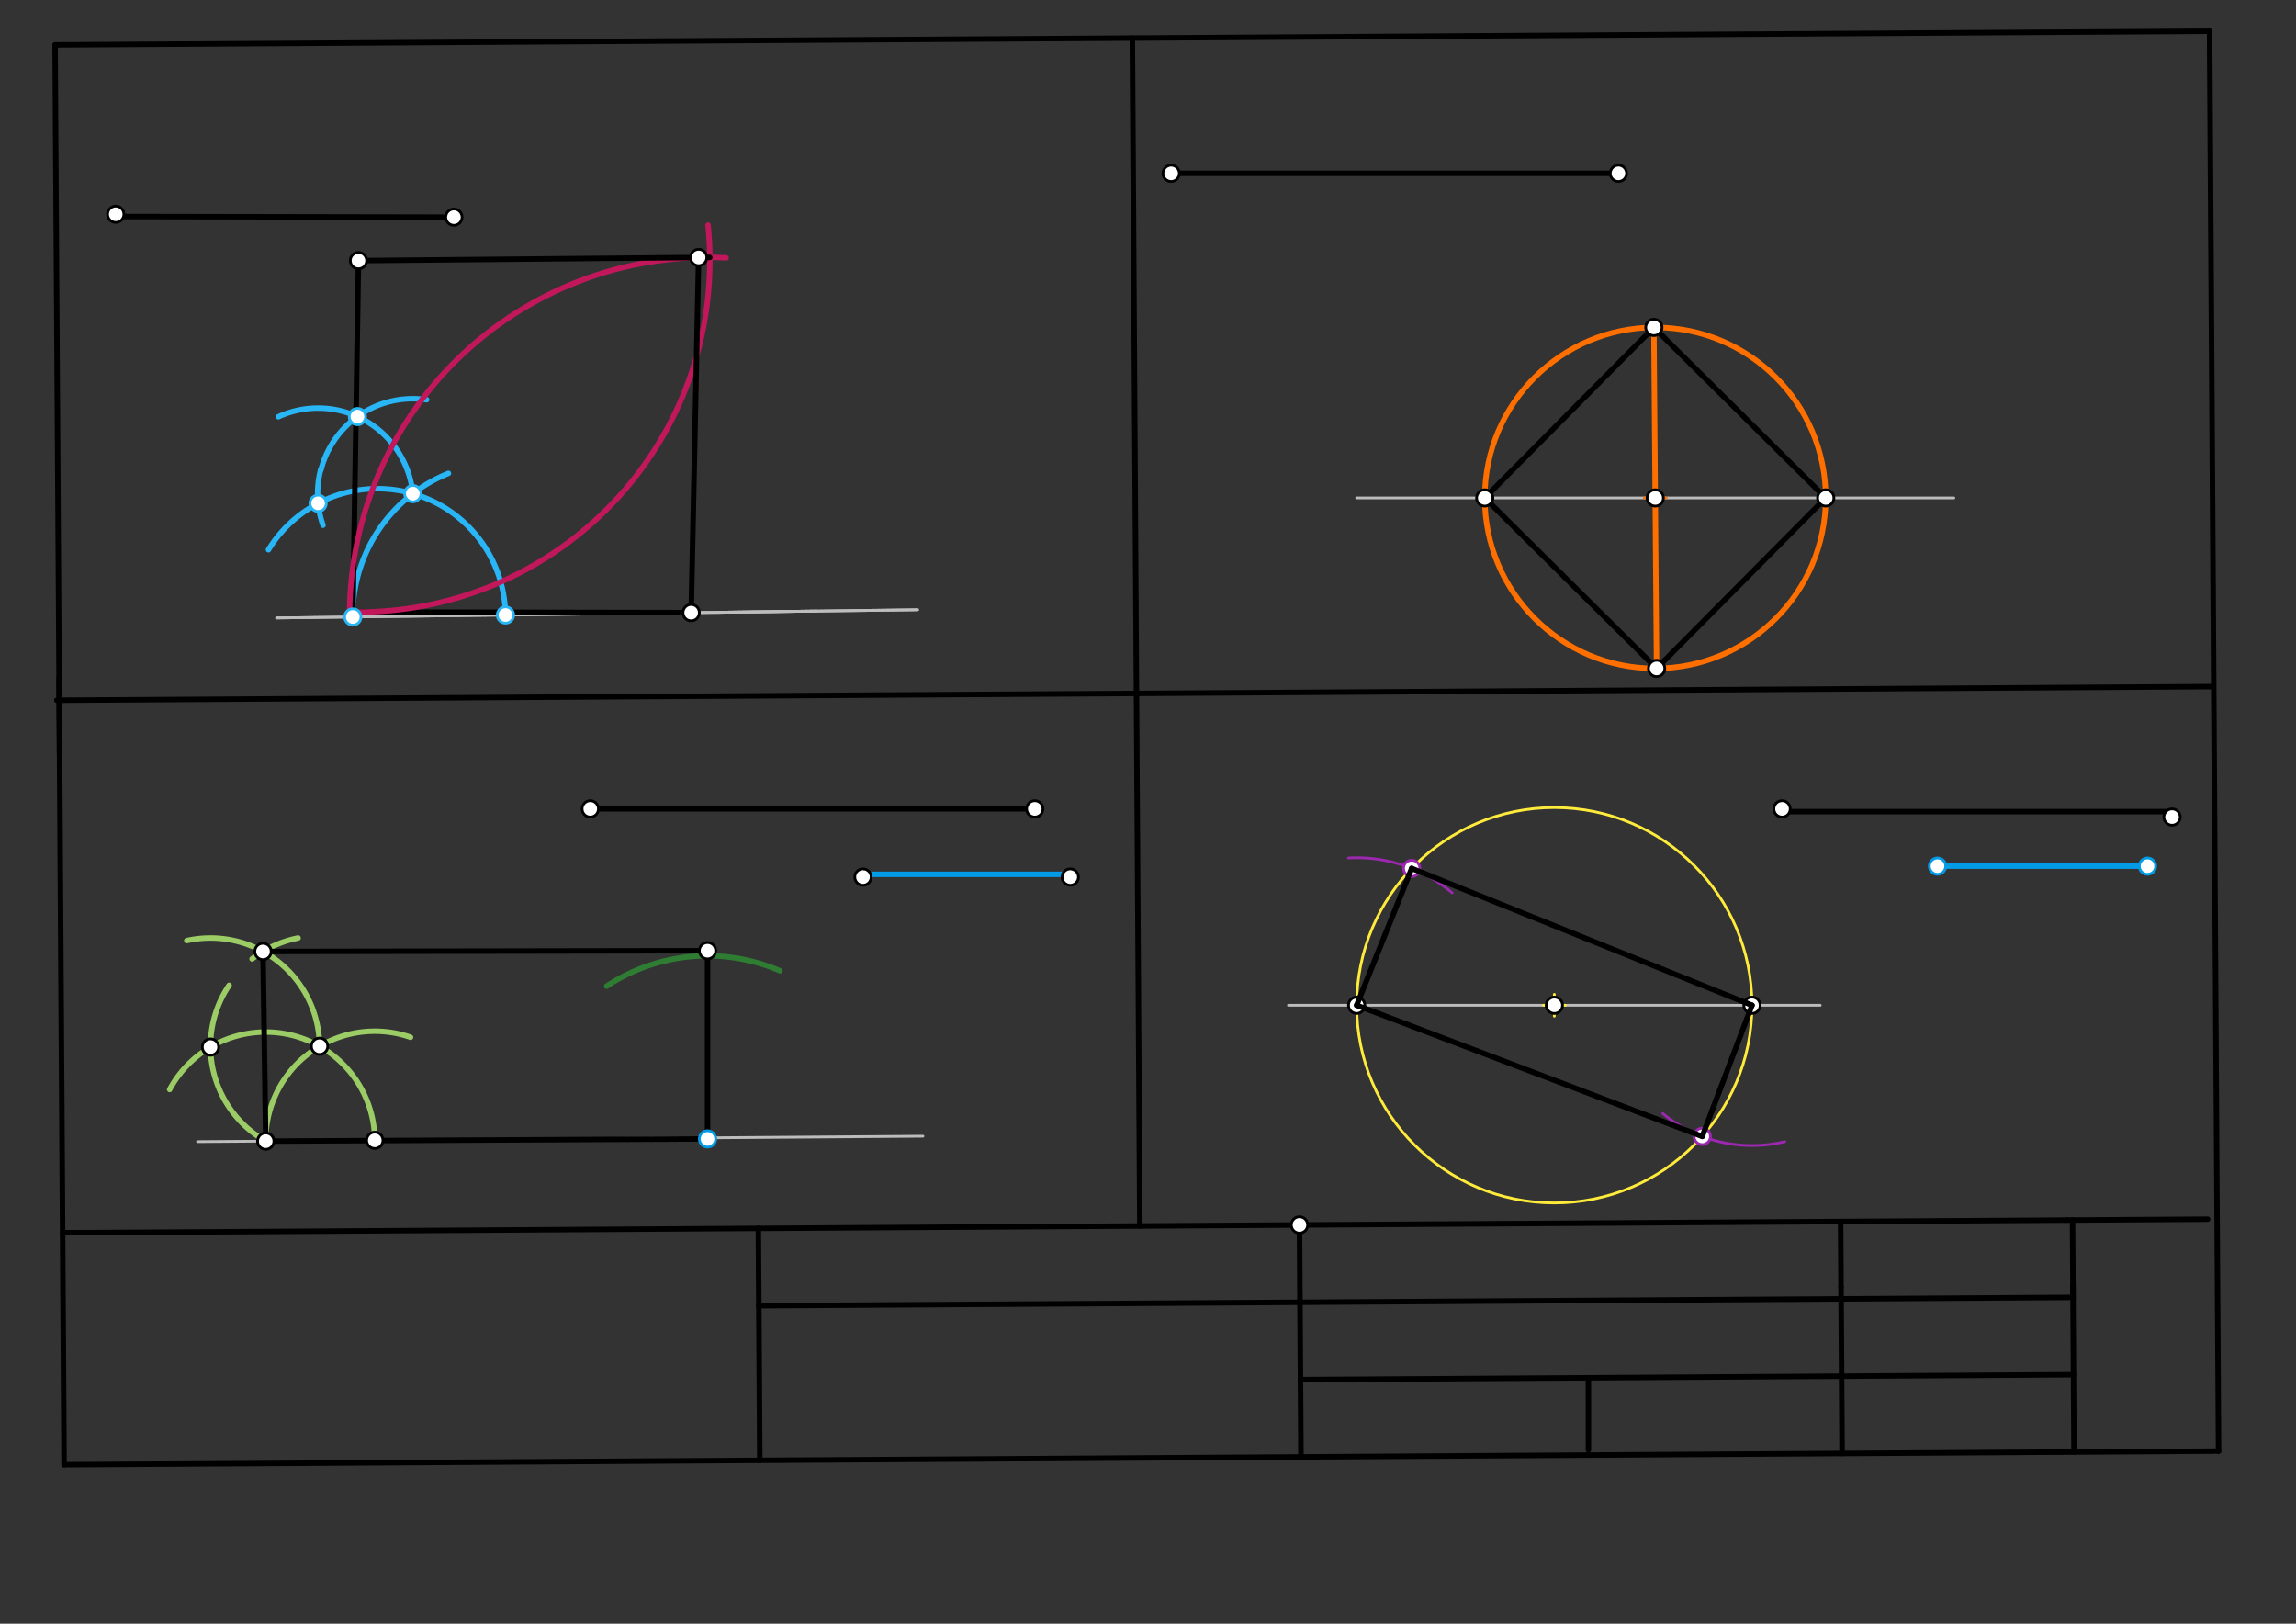 <svg xmlns="http://www.w3.org/2000/svg" class="svg--1it" height="100%" preserveAspectRatio="xMidYMid meet" viewBox="0 0 841.89 595.276" width="100%"><rect x="0" y="0" width="841.89" height="595.276" fill="#333333" stroke="none"/><defs><marker id="marker-arrow" markerHeight="16" markerUnits="userSpaceOnUse" markerWidth="24" orient="auto-start-reverse" refX="24" refY="4" viewBox="0 0 24 8"><path d="M 0 0 L 24 4 L 0 8 z" stroke="inherit"></path></marker></defs><g class="aux-layer--1FB"><g class="element--2qn"><line stroke="#BDBDBD" stroke-dasharray="none" stroke-linecap="round" stroke-width="1" x1="101.438" x2="336.438" y1="226.547" y2="223.547"></line></g><g class="element--2qn"><line stroke="#BDBDBD" stroke-dasharray="none" stroke-linecap="round" stroke-width="1" x1="262.45" x2="336.438" y1="224.491" y2="223.547"></line></g><g class="element--2qn"><line stroke="#BDBDBD" stroke-dasharray="none" stroke-linecap="round" stroke-width="1" x1="101.438" x2="299.444" y1="226.547" y2="224.019"></line></g><g class="element--2qn"><line stroke="#BDBDBD" stroke-dasharray="none" stroke-linecap="round" stroke-width="1" x1="497.438" x2="716.438" y1="182.547" y2="182.547"></line></g><g class="element--2qn"><line stroke="#BDBDBD" stroke-dasharray="none" stroke-linecap="round" stroke-width="1" x1="72.438" x2="338.438" y1="418.547" y2="416.547"></line></g><g class="element--2qn"><line stroke="#BDBDBD" stroke-dasharray="none" stroke-linecap="round" stroke-width="1" x1="472.438" x2="667.438" y1="368.547" y2="368.547"></line></g><g class="element--2qn"><g class="center--1s5"><line x1="565.938" y1="368.547" x2="573.938" y2="368.547" stroke="#FFEB3B" stroke-width="1" stroke-linecap="round"></line><line x1="569.938" y1="364.547" x2="569.938" y2="372.547" stroke="#FFEB3B" stroke-width="1" stroke-linecap="round"></line><circle class="hit--230" cx="569.938" cy="368.547" r="4" stroke="none" fill="transparent"></circle></g><circle cx="569.938" cy="368.547" fill="none" r="72.479" stroke="#FFEB3B" stroke-dasharray="none" stroke-width="1"></circle></g><g class="element--2qn"><path d="M 494.438 314.547 A 54.084 54.084 0 0 1 532.474 327.327" fill="none" stroke="#9C27B0" stroke-dasharray="none" stroke-linecap="round" stroke-width="1"></path></g><g class="element--2qn"><path d="M 654.438 418.547 A 51.425 51.425 0 0 1 609.703 408.225" fill="none" stroke="#9C27B0" stroke-dasharray="none" stroke-linecap="round" stroke-width="1"></path></g><g class="element--2qn"><circle cx="569.938" cy="368.547" r="3" stroke="#000000" stroke-width="1" fill="#ffffff"></circle>}</g><g class="element--2qn"><circle cx="497.458" cy="368.547" r="3" stroke="#000000" stroke-width="1" fill="#ffffff"></circle>}</g><g class="element--2qn"><circle cx="642.417" cy="368.547" r="3" stroke="#000000" stroke-width="1" fill="#ffffff"></circle>}</g><g class="element--2qn"><circle cx="517.637" cy="318.368" r="3" stroke="#9C27B0" stroke-width="1" fill="#ffffff"></circle>}</g><g class="element--2qn"><circle cx="624.174" cy="416.627" r="3" stroke="#9C27B0" stroke-width="1" fill="#ffffff"></circle>}</g></g><g class="main-layer--3Vd"><g class="element--2qn"><line stroke="#000000" stroke-dasharray="none" stroke-linecap="round" stroke-width="2" x1="23.493" x2="813.493" y1="536.993" y2="531.993"></line></g><g class="element--2qn"><line stroke="#000000" stroke-dasharray="none" stroke-linecap="round" stroke-width="2" x1="23.493" x2="20.198" y1="536.993" y2="16.449"></line></g><g class="element--2qn"><line stroke="#000000" stroke-dasharray="none" stroke-linecap="round" stroke-width="2" x1="813.493" x2="810.198" y1="531.993" y2="11.449"></line></g><g class="element--2qn"><line stroke="#000000" stroke-dasharray="none" stroke-linecap="round" stroke-width="2" x1="20.198" x2="810.198" y1="16.449" y2="11.449"></line></g><g class="element--2qn"><line stroke="#000000" stroke-dasharray="none" stroke-linecap="round" stroke-width="2" x1="757.97" x2="22.955" y1="447.303" y2="451.955"></line></g><g class="element--2qn"><line stroke="#000000" stroke-dasharray="none" stroke-linecap="round" stroke-width="2" x1="757.97" x2="809.506" y1="447.303" y2="446.977"></line></g><g class="element--2qn"><line stroke="#000000" stroke-dasharray="none" stroke-linecap="round" stroke-width="2" x1="675.062" x2="675.448" y1="471.876" y2="532.867"></line></g><g class="element--2qn"><line stroke="#000000" stroke-dasharray="none" stroke-linecap="round" stroke-width="2" x1="675.062" x2="674.91" y1="471.876" y2="447.829"></line></g><g class="element--2qn"><line stroke="#000000" stroke-dasharray="none" stroke-linecap="round" stroke-width="2" x1="760.1" x2="760.486" y1="471.337" y2="532.329"></line></g><g class="element--2qn"><line stroke="#000000" stroke-dasharray="none" stroke-linecap="round" stroke-width="2" x1="759.948" x2="760.13" y1="447.291" y2="476.084"></line></g><g class="element--2qn"><line stroke="#000000" stroke-dasharray="none" stroke-linecap="round" stroke-width="2" x1="278.068" x2="278.247" y1="450.341" y2="478.687"></line></g><g class="element--2qn"><line stroke="#000000" stroke-dasharray="none" stroke-linecap="round" stroke-width="2" x1="278.247" x2="760.127" y1="478.687" y2="475.637"></line></g><g class="element--2qn"><line stroke="#000000" stroke-dasharray="none" stroke-linecap="round" stroke-width="2" x1="278.247" x2="278.606" y1="478.687" y2="535.378"></line></g><g class="element--2qn"><line stroke="#000000" stroke-dasharray="none" stroke-linecap="round" stroke-width="2" x1="476.489" x2="476.848" y1="449.085" y2="505.777"></line></g><g class="element--2qn"><line stroke="#000000" stroke-dasharray="none" stroke-linecap="round" stroke-width="2" x1="476.848" x2="760.307" y1="505.777" y2="503.983"></line></g><g class="element--2qn"><line stroke="#000000" stroke-dasharray="none" stroke-linecap="round" stroke-width="2" x1="476.848" x2="477.027" y1="505.777" y2="534.123"></line></g><g class="element--2qn"><line stroke="#000000" stroke-dasharray="none" stroke-linecap="round" stroke-width="2" x1="415.198" x2="417.955" y1="13.949" y2="449.455"></line></g><g class="element--2qn"><line stroke="#000000" stroke-dasharray="none" stroke-linecap="round" stroke-width="2" x1="21.668" x2="21.846" y1="248.558" y2="276.721"></line></g><g class="element--2qn"><line stroke="#000000" stroke-dasharray="none" stroke-linecap="round" stroke-width="2" x1="20.846" x2="810.846" y1="256.721" y2="251.721"></line></g><g class="element--2qn"><path d="M 98.437 201.547 A 46.916 46.916 0 0 1 185.344 225.476" fill="none" stroke="#29B6F6" stroke-dasharray="none" stroke-linecap="round" stroke-width="2"></path></g><g class="element--2qn"><path d="M 164.437 173.547 A 55.979 55.979 0 0 0 129.369 226.19" fill="none" stroke="#29B6F6" stroke-dasharray="none" stroke-linecap="round" stroke-width="2"></path></g><g class="element--2qn"><path d="M 118.438 192.547 A 34.911 34.911 0 0 1 117.609 172.117" fill="none" stroke="#29B6F6" stroke-dasharray="none" stroke-linecap="round" stroke-width="2"></path></g><g class="element--2qn"><path d="M 151.376 180.98 A 34.911 34.911 0 0 0 102.091 152.791" fill="none" stroke="#29B6F6" stroke-dasharray="none" stroke-linecap="round" stroke-width="2"></path></g><g class="element--2qn"><path d="M 156.437 146.547 A 34.803 34.803 0 0 0 117.714 172.144" fill="none" stroke="#29B6F6" stroke-dasharray="none" stroke-linecap="round" stroke-width="2"></path></g><g class="element--2qn"><line stroke="#000000" stroke-dasharray="none" stroke-linecap="round" stroke-width="2" x1="129.369" x2="131.438" y1="226.19" y2="95.547"></line></g><g class="element--2qn"><line stroke="#000000" stroke-dasharray="none" stroke-linecap="round" stroke-width="2" x1="42.398" x2="166.437" y1="79.376" y2="79.606"></line></g><g class="element--2qn"><line stroke="#000000" stroke-dasharray="none" stroke-linecap="round" stroke-width="2" x1="129.398" x2="253.437" y1="224.376" y2="224.606"></line></g><g class="element--2qn"><path d="M 129.398 224.376 A 128.846 128.846 0 0 0 259.624 82.528" fill="none" stroke="#C2185B" stroke-dasharray="none" stroke-linecap="round" stroke-width="2"></path></g><g class="element--2qn"><path d="M 266.264 94.534 A 131.25 131.25 0 0 0 128.187 225.363" fill="none" stroke="#C2185B" stroke-dasharray="none" stroke-linecap="round" stroke-width="2"></path></g><g class="element--2qn"><line stroke="#000000" stroke-dasharray="none" stroke-linecap="round" stroke-width="2" x1="260.278" x2="131.438" y1="94.359" y2="95.547"></line></g><g class="element--2qn"><line stroke="#000000" stroke-dasharray="none" stroke-linecap="round" stroke-width="2" x1="253.437" x2="256.177" y1="224.606" y2="94.397"></line></g><g class="element--2qn"><line stroke="#000000" stroke-dasharray="none" stroke-linecap="round" stroke-width="2" x1="429.438" x2="593.438" y1="63.547" y2="63.547"></line></g><g class="element--2qn"><g class="center--1s5"><line x1="602.938" y1="182.547" x2="610.938" y2="182.547" stroke="#FF6F00" stroke-width="1" stroke-linecap="round"></line><line x1="606.938" y1="178.547" x2="606.938" y2="186.547" stroke="#FF6F00" stroke-width="1" stroke-linecap="round"></line><circle class="hit--230" cx="606.938" cy="182.547" r="4" stroke="none" fill="transparent"></circle></g><circle cx="606.938" cy="182.547" fill="none" r="62.516" stroke="#FF6F00" stroke-dasharray="none" stroke-width="2"></circle></g><g class="element--2qn"><line stroke="#FF6F00" stroke-dasharray="none" stroke-linecap="round" stroke-width="2" x1="606.938" x2="606.441" y1="182.547" y2="120.033"></line></g><g class="element--2qn"><line stroke="#FF6F00" stroke-dasharray="none" stroke-linecap="round" stroke-width="2" x1="606.938" x2="607.442" y1="182.547" y2="245.061"></line></g><g class="element--2qn"><line stroke="#000000" stroke-dasharray="none" stroke-linecap="round" stroke-width="2" x1="606.441" x2="544.438" y1="120.033" y2="182.547"></line></g><g class="element--2qn"><line stroke="#000000" stroke-dasharray="none" stroke-linecap="round" stroke-width="2" x1="544.438" x2="607.442" y1="182.547" y2="245.061"></line></g><g class="element--2qn"><line stroke="#000000" stroke-dasharray="none" stroke-linecap="round" stroke-width="2" x1="607.442" x2="669.453" y1="245.061" y2="182.547"></line></g><g class="element--2qn"><line stroke="#000000" stroke-dasharray="none" stroke-linecap="round" stroke-width="2" x1="669.453" x2="606.441" y1="182.547" y2="120.033"></line></g><g class="element--2qn"><line stroke="#000000" stroke-dasharray="none" stroke-linecap="round" stroke-width="2" x1="220.438" x2="381.438" y1="296.547" y2="296.547"></line></g><g class="element--2qn"><line stroke="#039BE5" stroke-dasharray="none" stroke-linecap="round" stroke-width="2" x1="318.438" x2="391.438" y1="320.547" y2="320.547"></line></g><g class="element--2qn"><path d="M 137.426 418.058 A 39.991 39.991 0 0 0 62.211 399.425" fill="none" stroke="#9CCC65" stroke-dasharray="none" stroke-linecap="round" stroke-width="2"></path></g><g class="element--2qn"><path d="M 97.436 418.359 A 39.991 39.991 0 0 1 150.532 380.275" fill="none" stroke="#9CCC65" stroke-dasharray="none" stroke-linecap="round" stroke-width="2"></path></g><g class="element--2qn"><path d="M 117.171 383.576 A 39.991 39.991 0 0 0 68.502 344.838" fill="none" stroke="#9CCC65" stroke-dasharray="none" stroke-linecap="round" stroke-width="2"></path></g><g class="element--2qn"><path d="M 97.436 418.359 A 39.991 39.991 0 0 1 84.003 361.233" fill="none" stroke="#9CCC65" stroke-dasharray="none" stroke-linecap="round" stroke-width="2"></path></g><g class="element--2qn"><path d="M 92.438 351.547 A 40.467 40.467 0 0 1 109.305 343.88" fill="none" stroke="#9CCC65" stroke-dasharray="none" stroke-linecap="round" stroke-width="2"></path></g><g class="element--2qn"><line stroke="#000000" stroke-dasharray="none" stroke-linecap="round" stroke-width="2" x1="96.434" x2="97.436" y1="348.825" y2="418.359"></line></g><g class="element--2qn"><line stroke="#000000" stroke-dasharray="none" stroke-linecap="round" stroke-width="2" x1="97.436" x2="259.438" y1="418.359" y2="417.547"></line></g><g class="element--2qn"><path d="M 222.437 361.547 A 67.119 67.119 0 0 1 286.005 355.91" fill="none" stroke="#2E7D32" stroke-dasharray="none" stroke-linecap="round" stroke-width="2"></path></g><g class="element--2qn"><line stroke="#000000" stroke-dasharray="none" stroke-linecap="round" stroke-width="2" x1="259.438" x2="96.434" y1="348.547" y2="348.825"></line></g><g class="element--2qn"><line stroke="#000000" stroke-dasharray="none" stroke-linecap="round" stroke-width="2" x1="259.438" x2="259.438" y1="417.547" y2="348.547"></line></g><g class="element--2qn"><line stroke="#000000" stroke-dasharray="none" stroke-linecap="round" stroke-width="2" x1="654.438" x2="797.438" y1="297.547" y2="297.547"></line></g><g class="element--2qn"><line stroke="#039BE5" stroke-dasharray="none" stroke-linecap="round" stroke-width="2" x1="710.438" x2="787.438" y1="317.547" y2="317.547"></line></g><g class="element--2qn"><line stroke="#000000" stroke-dasharray="none" stroke-linecap="round" stroke-width="2" x1="517.637" x2="497.458" y1="318.368" y2="368.547"></line></g><g class="element--2qn"><line stroke="#000000" stroke-dasharray="none" stroke-linecap="round" stroke-width="2" x1="497.458" x2="624.174" y1="368.547" y2="416.627"></line></g><g class="element--2qn"><line stroke="#000000" stroke-dasharray="none" stroke-linecap="round" stroke-width="2" x1="624.174" x2="642.417" y1="416.627" y2="368.547"></line></g><g class="element--2qn"><line stroke="#000000" stroke-dasharray="none" stroke-linecap="round" stroke-width="2" x1="642.417" x2="517.637" y1="368.547" y2="318.368"></line></g><g class="element--2qn"><line stroke="#000000" stroke-dasharray="none" stroke-linecap="round" stroke-width="2" x1="582.428" x2="582.438" y1="505.108" y2="531.547"></line></g><g class="element--2qn"><circle cx="476.489" cy="449.085" r="3" stroke="#000000" stroke-width="1" fill="#ffffff"></circle>}</g><g class="element--2qn"><circle cx="131.056" cy="152.725" r="3" stroke="#29B6F6" stroke-width="1" fill="#ffffff"></circle>}</g><g class="element--2qn"><circle cx="151.376" cy="180.98" r="3" stroke="#29B6F6" stroke-width="1" fill="#ffffff"></circle>}</g><g class="element--2qn"><circle cx="129.369" cy="226.19" r="3" stroke="#29B6F6" stroke-width="1" fill="#ffffff"></circle>}</g><g class="element--2qn"><circle cx="185.344" cy="225.476" r="3" stroke="#29B6F6" stroke-width="1" fill="#ffffff"></circle>}</g><g class="element--2qn"><circle cx="116.646" cy="184.523" r="3" stroke="#29B6F6" stroke-width="1" fill="#ffffff"></circle>}</g><g class="element--2qn"><circle cx="131.438" cy="95.547" r="3" stroke="#000000" stroke-width="1" fill="#ffffff"></circle>}</g><g class="element--2qn"><circle cx="253.437" cy="224.606" r="3" stroke="#000000" stroke-width="1" fill="#ffffff"></circle>}</g><g class="element--2qn"><circle cx="42.438" cy="78.547" r="3" stroke="#000000" stroke-width="1" fill="#ffffff"></circle>}</g><g class="element--2qn"><circle cx="166.437" cy="79.606" r="3" stroke="#000000" stroke-width="1" fill="#ffffff"></circle>}</g><g class="element--2qn"><circle cx="256.177" cy="94.397" r="3" stroke="#000000" stroke-width="1" fill="#ffffff"></circle>}</g><g class="element--2qn"><circle cx="429.438" cy="63.547" r="3" stroke="#000000" stroke-width="1" fill="#ffffff"></circle>}</g><g class="element--2qn"><circle cx="593.438" cy="63.547" r="3" stroke="#000000" stroke-width="1" fill="#ffffff"></circle>}</g><g class="element--2qn"><circle cx="606.938" cy="182.547" r="3" stroke="#000000" stroke-width="1" fill="#ffffff"></circle>}</g><g class="element--2qn"><circle cx="606.441" cy="120.033" r="3" stroke="#000000" stroke-width="1" fill="#ffffff"></circle>}</g><g class="element--2qn"><circle cx="544.422" cy="182.547" r="3" stroke="#000000" stroke-width="1" fill="#ffffff"></circle>}</g><g class="element--2qn"><circle cx="607.442" cy="245.061" r="3" stroke="#000000" stroke-width="1" fill="#ffffff"></circle>}</g><g class="element--2qn"><circle cx="669.453" cy="182.547" r="3" stroke="#000000" stroke-width="1" fill="#ffffff"></circle>}</g><g class="element--2qn"><circle cx="216.438" cy="296.547" r="3" stroke="#000000" stroke-width="1" fill="#ffffff"></circle>}</g><g class="element--2qn"><circle cx="316.438" cy="321.547" r="3" stroke="#000000" stroke-width="1" fill="#ffffff"></circle>}</g><g class="element--2qn"><circle cx="392.438" cy="321.547" r="3" stroke="#000000" stroke-width="1" fill="#ffffff"></circle>}</g><g class="element--2qn"><circle cx="379.438" cy="296.547" r="3" stroke="#000000" stroke-width="1" fill="#ffffff"></circle>}</g><g class="element--2qn"><circle cx="97.436" cy="418.359" r="3" stroke="#000000" stroke-width="1" fill="#ffffff"></circle>}</g><g class="element--2qn"><circle cx="96.434" cy="348.825" r="3" stroke="#000000" stroke-width="1" fill="#ffffff"></circle>}</g><g class="element--2qn"><circle cx="77.181" cy="383.877" r="3" stroke="#000000" stroke-width="1" fill="#ffffff"></circle>}</g><g class="element--2qn"><circle cx="117.171" cy="383.576" r="3" stroke="#000000" stroke-width="1" fill="#ffffff"></circle>}</g><g class="element--2qn"><circle cx="137.426" cy="418.058" r="3" stroke="#000000" stroke-width="1" fill="#ffffff"></circle>}</g><g class="element--2qn"><circle cx="259.438" cy="417.547" r="3" stroke="#039BE5" stroke-width="1" fill="#ffffff"></circle>}</g><g class="element--2qn"><circle cx="259.438" cy="348.547" r="3" stroke="#000000" stroke-width="1" fill="#ffffff"></circle>}</g><g class="element--2qn"><circle cx="653.438" cy="296.547" r="3" stroke="#000000" stroke-width="1" fill="#ffffff"></circle>}</g><g class="element--2qn"><circle cx="796.438" cy="299.547" r="3" stroke="#000000" stroke-width="1" fill="#ffffff"></circle>}</g><g class="element--2qn"><circle cx="710.438" cy="317.547" r="3" stroke="#039BE5" stroke-width="1" fill="#ffffff"></circle>}</g><g class="element--2qn"><circle cx="787.438" cy="317.547" r="3" stroke="#039BE5" stroke-width="1" fill="#ffffff"></circle>}</g></g><g class="snaps-layer--2PT"></g><g class="temp-layer--rAP"></g></svg>